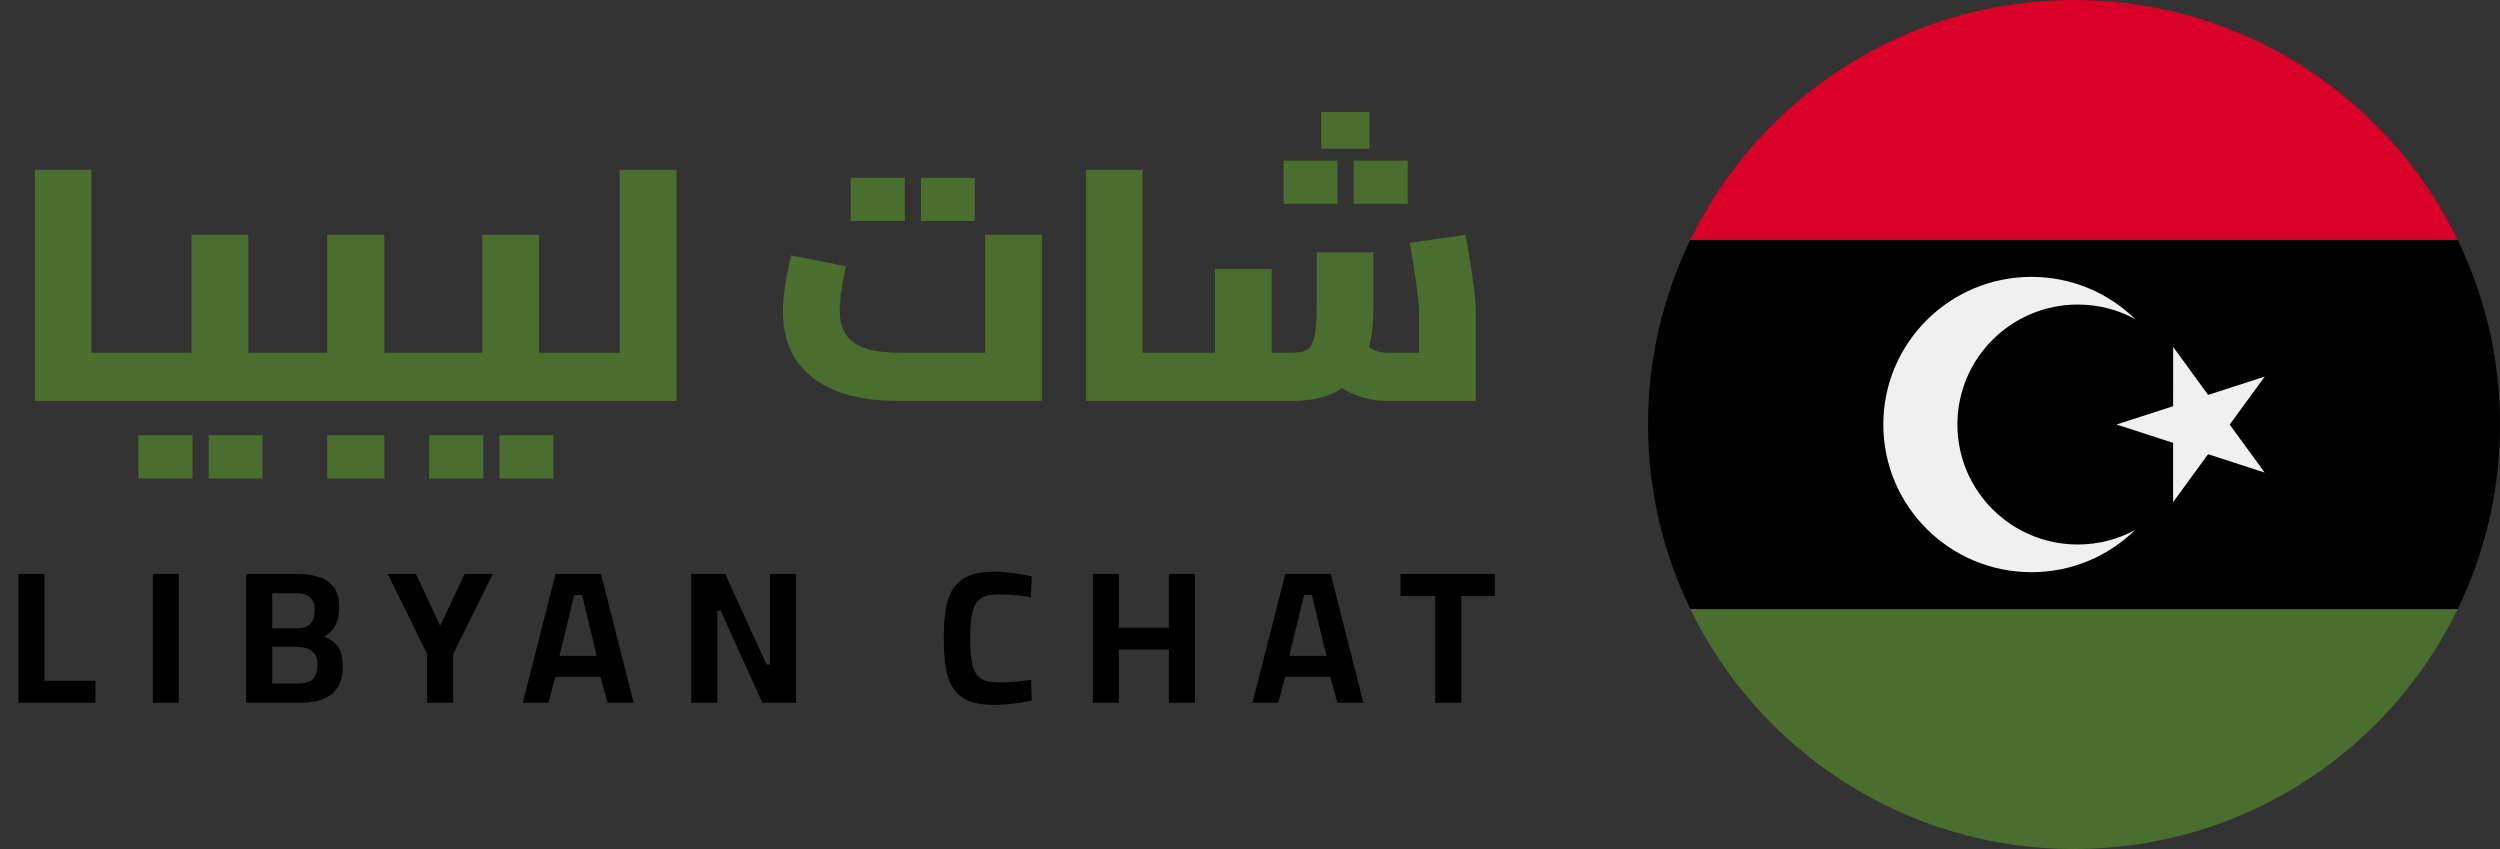 <svg width="265" height="90" viewBox="0 0 265 90" fill="none" xmlns="http://www.w3.org/2000/svg">
<rect x="0" y="0" width="265" height="90" fill="#333333" stroke="none"/>
<path d="M9.687 42.5V37.39H13.502V42.5H9.687ZM3.702 42.5V18H9.687V42.5H3.702ZM13.502 42.5V37.39C13.619 37.39 13.724 37.448 13.817 37.565C13.91 37.682 13.98 37.857 14.027 38.09C14.074 38.3 14.109 38.568 14.132 38.895C14.179 39.198 14.202 39.548 14.202 39.945C14.202 40.342 14.179 40.703 14.132 41.03C14.109 41.333 14.074 41.602 14.027 41.835C13.98 42.045 13.91 42.208 13.817 42.325C13.724 42.442 13.619 42.5 13.502 42.5ZM26.319 42.5V37.39H31.079V42.5H26.319ZM31.079 42.5V37.39C31.196 37.39 31.289 37.448 31.359 37.565C31.453 37.682 31.523 37.857 31.569 38.09C31.639 38.3 31.686 38.568 31.709 38.895C31.756 39.198 31.779 39.548 31.779 39.945C31.779 40.342 31.756 40.703 31.709 41.03C31.686 41.333 31.639 41.602 31.569 41.835C31.523 42.045 31.453 42.208 31.359 42.325C31.289 42.442 31.196 42.5 31.079 42.5ZM13.509 42.5C13.393 42.5 13.288 42.442 13.194 42.325C13.101 42.208 13.031 42.045 12.984 41.835C12.938 41.602 12.903 41.333 12.879 41.03C12.833 40.703 12.809 40.342 12.809 39.945C12.809 39.408 12.833 38.953 12.879 38.58C12.926 38.207 13.008 37.915 13.124 37.705C13.218 37.495 13.346 37.39 13.509 37.39V42.5ZM13.509 42.5V37.39H24.044L20.299 40.505V24.895H26.319V42.5H13.509ZM14.664 50.725V46.14H20.404V50.725H14.664ZM22.119 50.725V46.14H27.824V50.725H22.119ZM40.738 42.5V37.39H44.343V42.5H40.738ZM31.078 42.5C30.961 42.5 30.856 42.442 30.763 42.325C30.669 42.208 30.599 42.045 30.553 41.835C30.506 41.602 30.471 41.333 30.448 41.03C30.401 40.703 30.378 40.342 30.378 39.945C30.378 39.408 30.401 38.953 30.448 38.58C30.494 38.207 30.576 37.915 30.693 37.705C30.786 37.495 30.914 37.39 31.078 37.39V42.5ZM31.078 42.5V37.39H38.428L34.683 40.505V24.895H40.738V42.5H31.078ZM44.343 42.5V37.39C44.459 37.39 44.564 37.448 44.658 37.565C44.751 37.682 44.821 37.857 44.868 38.09C44.914 38.3 44.949 38.568 44.973 38.895C45.019 39.198 45.043 39.548 45.043 39.945C45.043 40.342 45.019 40.703 44.973 41.03C44.949 41.333 44.914 41.602 44.868 41.835C44.821 42.045 44.751 42.208 44.658 42.325C44.588 42.442 44.483 42.5 44.343 42.5ZM34.683 50.725V46.14H40.738V50.725H34.683ZM57.149 42.5V37.39H61.909V42.5H57.149ZM61.909 42.5V37.39C62.026 37.39 62.119 37.448 62.189 37.565C62.283 37.682 62.353 37.857 62.399 38.09C62.469 38.3 62.516 38.568 62.539 38.895C62.586 39.198 62.609 39.548 62.609 39.945C62.609 40.342 62.586 40.703 62.539 41.03C62.516 41.333 62.469 41.602 62.399 41.835C62.353 42.045 62.283 42.208 62.189 42.325C62.119 42.442 62.026 42.5 61.909 42.5ZM44.339 42.5C44.223 42.5 44.118 42.442 44.024 42.325C43.931 42.208 43.861 42.045 43.814 41.835C43.768 41.602 43.733 41.333 43.709 41.03C43.663 40.703 43.639 40.342 43.639 39.945C43.639 39.408 43.663 38.953 43.709 38.58C43.756 38.207 43.838 37.915 43.954 37.705C44.048 37.495 44.176 37.39 44.339 37.39V42.5ZM44.339 42.5V37.39H54.874L51.129 40.505V24.895H57.149V42.5H44.339ZM45.494 50.725V46.14H51.234V50.725H45.494ZM52.949 50.725V46.14H58.654V50.725H52.949ZM65.688 42.5V18H71.708V42.5H65.688ZM61.908 42.5V37.39H65.688V42.5H61.908ZM61.908 42.5C61.791 42.5 61.686 42.442 61.593 42.325C61.499 42.208 61.429 42.045 61.383 41.835C61.336 41.602 61.301 41.333 61.278 41.03C61.231 40.703 61.208 40.342 61.208 39.945C61.208 39.408 61.231 38.953 61.278 38.58C61.324 38.207 61.406 37.915 61.523 37.705C61.616 37.495 61.744 37.39 61.908 37.39V42.5ZM95.28 42.5C92.667 42.5 90.439 42.138 88.595 41.415C86.752 40.668 85.352 39.595 84.395 38.195C83.462 36.772 82.995 35.033 82.995 32.98C82.995 32.42 83.03 31.848 83.1 31.265C83.17 30.658 83.252 30.087 83.345 29.55C83.439 28.99 83.532 28.5 83.625 28.08C83.719 27.637 83.788 27.298 83.835 27.065L89.68 28.22C89.61 28.57 89.517 29.013 89.4 29.55C89.307 30.087 89.213 30.647 89.12 31.23C89.05 31.813 89.015 32.362 89.015 32.875C89.015 33.808 89.167 34.567 89.47 35.15C89.797 35.733 90.252 36.188 90.835 36.515C91.418 36.842 92.118 37.075 92.935 37.215C93.752 37.332 94.662 37.39 95.665 37.39H104.415V24.895H110.435V42.5H95.28ZM90.17 23.425V18.84H95.91V23.425H90.17ZM97.625 23.425V18.84H103.33V23.425H97.625ZM121.113 42.5V37.39H124.928V42.5H121.113ZM115.128 42.5V18H121.113V42.5H115.128ZM124.928 42.5V37.39C125.044 37.39 125.149 37.448 125.243 37.565C125.336 37.682 125.406 37.857 125.453 38.09C125.499 38.3 125.534 38.568 125.558 38.895C125.604 39.198 125.628 39.548 125.628 39.945C125.628 40.342 125.604 40.703 125.558 41.03C125.534 41.333 125.499 41.602 125.453 41.835C125.406 42.045 125.336 42.208 125.243 42.325C125.149 42.442 125.044 42.5 124.928 42.5ZM146.985 42.5C145.912 42.5 144.838 42.302 143.765 41.905C142.715 41.485 141.758 40.89 140.895 40.12L144.535 36.375C144.932 36.702 145.328 36.958 145.725 37.145C146.145 37.308 146.565 37.39 146.985 37.39H153.81L150.415 40.33V32.945C150.415 32.595 150.368 32.047 150.275 31.3C150.205 30.553 150.088 29.702 149.925 28.745C149.785 27.765 149.622 26.762 149.435 25.735L155.35 24.895C155.513 25.735 155.677 26.692 155.84 27.765C156.003 28.815 156.143 29.807 156.26 30.74C156.377 31.673 156.435 32.408 156.435 32.945V42.5H146.985ZM124.935 42.5V37.39H130.01L128.785 38.72V28.5H134.805V42.5H124.935ZM134.805 42.5V37.39H136.905C137.628 37.39 138.177 37.285 138.55 37.075C138.923 36.842 139.18 36.387 139.32 35.71C139.483 35.01 139.565 33.96 139.565 32.56V26.75H145.585V32.56C145.585 34.847 145.27 36.725 144.64 38.195C144.01 39.665 143.053 40.75 141.77 41.45C140.51 42.15 138.888 42.5 136.905 42.5H134.805ZM124.935 42.5C124.818 42.5 124.713 42.442 124.62 42.325C124.527 42.208 124.457 42.045 124.41 41.835C124.363 41.602 124.328 41.333 124.305 41.03C124.258 40.703 124.235 40.342 124.235 39.945C124.235 39.408 124.258 38.953 124.305 38.58C124.352 38.207 124.433 37.915 124.55 37.705C124.643 37.495 124.772 37.39 124.935 37.39V42.5ZM140.055 15.76V11.875H145.165V15.76H140.055ZM136.065 21.605V17.02H141.77V21.605H136.065ZM143.485 21.605V17.02H149.225V21.605H143.485Z" fill="#496E2D"/>
<path d="M1.952 74.5V60.84H4.712V72.16H10.112V74.5H1.952ZM16.2 74.5V60.84H18.96V74.5H16.2ZM26.093 74.5V60.84H31.533C32.44 60.84 33.22 60.953 33.873 61.18C34.527 61.407 35.033 61.773 35.393 62.28C35.767 62.773 35.953 63.44 35.953 64.28C35.953 64.853 35.893 65.34 35.773 65.74C35.667 66.127 35.493 66.46 35.253 66.74C35.027 67.007 34.727 67.253 34.353 67.48C34.753 67.627 35.1 67.827 35.393 68.08C35.7 68.32 35.933 68.647 36.093 69.06C36.253 69.46 36.333 69.993 36.333 70.66C36.333 71.393 36.22 72.007 35.993 72.5C35.767 72.993 35.44 73.387 35.013 73.68C34.6 73.973 34.113 74.187 33.553 74.32C32.993 74.44 32.38 74.5 31.713 74.5H26.093ZM28.853 72.46H31.513C31.98 72.46 32.367 72.407 32.673 72.3C32.993 72.18 33.233 71.973 33.393 71.68C33.567 71.387 33.653 70.98 33.653 70.46C33.653 70.06 33.587 69.733 33.453 69.48C33.32 69.227 33.147 69.04 32.933 68.92C32.72 68.787 32.48 68.693 32.213 68.64C31.96 68.587 31.707 68.56 31.453 68.56H28.853V72.46ZM28.853 66.6H31.433C31.887 66.6 32.253 66.533 32.533 66.4C32.813 66.253 33.02 66.04 33.153 65.76C33.287 65.467 33.353 65.1 33.353 64.66C33.353 64.033 33.187 63.58 32.853 63.3C32.533 63.02 32.027 62.88 31.333 62.88H28.853V66.6ZM45.274 74.5V69.32L41.094 60.84H44.094L46.654 66.32L49.254 60.84H52.234L48.034 69.32V74.5H45.274ZM55.406 74.5L58.886 60.84H63.706L67.166 74.5H64.406L63.646 71.74H58.866L58.146 74.5H55.406ZM59.306 69.52H63.246L61.706 63.08H60.866L59.306 69.52ZM73.272 74.5V60.84H76.872L81.252 70.44H81.612V60.84H84.372V74.5H80.812L76.392 64.74H76.032V74.5H73.272ZM105.361 74.72C104.294 74.72 103.414 74.587 102.721 74.32C102.041 74.04 101.501 73.613 101.101 73.04C100.701 72.467 100.421 71.74 100.261 70.86C100.114 69.967 100.041 68.907 100.041 67.68C100.041 66.44 100.114 65.38 100.261 64.5C100.421 63.607 100.701 62.873 101.101 62.3C101.501 61.727 102.048 61.3 102.741 61.02C103.448 60.74 104.348 60.6 105.441 60.6C105.881 60.6 106.341 60.627 106.821 60.68C107.301 60.733 107.761 60.8 108.201 60.88C108.654 60.947 109.041 61.02 109.361 61.1L109.281 63.3C109.014 63.247 108.681 63.2 108.281 63.16C107.881 63.107 107.474 63.067 107.061 63.04C106.648 63.013 106.261 63 105.901 63C105.261 63 104.741 63.08 104.341 63.24C103.941 63.4 103.628 63.667 103.401 64.04C103.188 64.413 103.041 64.9 102.961 65.5C102.881 66.087 102.841 66.813 102.841 67.68C102.841 68.533 102.881 69.26 102.961 69.86C103.041 70.447 103.188 70.927 103.401 71.3C103.614 71.66 103.921 71.927 104.321 72.1C104.734 72.26 105.268 72.34 105.921 72.34C106.454 72.34 107.041 72.313 107.681 72.26C108.334 72.193 108.874 72.133 109.301 72.08L109.361 74.26C109.041 74.327 108.661 74.4 108.221 74.48C107.781 74.547 107.314 74.6 106.821 74.64C106.328 74.693 105.841 74.72 105.361 74.72ZM115.842 74.5V60.84H118.602V66.54H123.902V60.84H126.662V74.5H123.902V68.86H118.602V74.5H115.842ZM132.762 74.5L136.242 60.84H141.062L144.522 74.5H141.762L141.002 71.74H136.222L135.502 74.5H132.762ZM136.662 69.52H140.602L139.062 63.08H138.222L136.662 69.52ZM152.135 74.5V63.18H148.455V60.84H158.455V63.18H154.895V74.5H152.135Z" fill="black"/>
<g clip-path="url(#clip0_463_218)">
<path d="M179.172 25.435C176.302 31.351 174.692 37.988 174.692 45C174.692 52.012 176.302 58.649 179.172 64.565L219.846 68.478L260.52 64.565C263.39 58.649 265 52.012 265 45C265 37.988 263.39 31.351 260.52 25.435L219.846 21.522L179.172 25.435Z" fill="black"/>
<path d="M179.174 64.565C186.477 79.618 201.944 90 219.846 90C237.748 90 253.215 79.618 260.518 64.565H179.174Z" fill="#496E2D"/>
<path d="M179.174 25.435H260.518C253.215 10.383 237.748 0 219.846 0C201.944 0 186.477 10.383 179.174 25.435Z" fill="#D80027"/>
<path d="M230.356 36.771L234.061 41.859L240.061 39.92L236.35 45.004L240.055 50.092L234.057 48.145L230.346 53.229L230.35 46.943L224.352 44.996L230.352 43.058L230.356 36.771Z" fill="#F0F0F0"/>
<path d="M220.245 57.717C213.197 57.717 207.484 52.023 207.484 45C207.484 37.977 213.197 32.283 220.245 32.283C222.442 32.283 224.51 32.836 226.315 33.811C223.483 31.051 219.61 29.348 215.337 29.348C206.663 29.348 199.631 36.355 199.631 45C199.631 53.644 206.663 60.652 215.337 60.652C219.611 60.652 223.483 58.948 226.315 56.188C224.51 57.164 222.442 57.717 220.245 57.717Z" fill="#F0F0F0"/>
</g>
<defs>
<clipPath id="clip0_463_218">
<rect width="90.308" height="90" fill="white" transform="translate(174.692)"/>
</clipPath>
</defs>
</svg>
